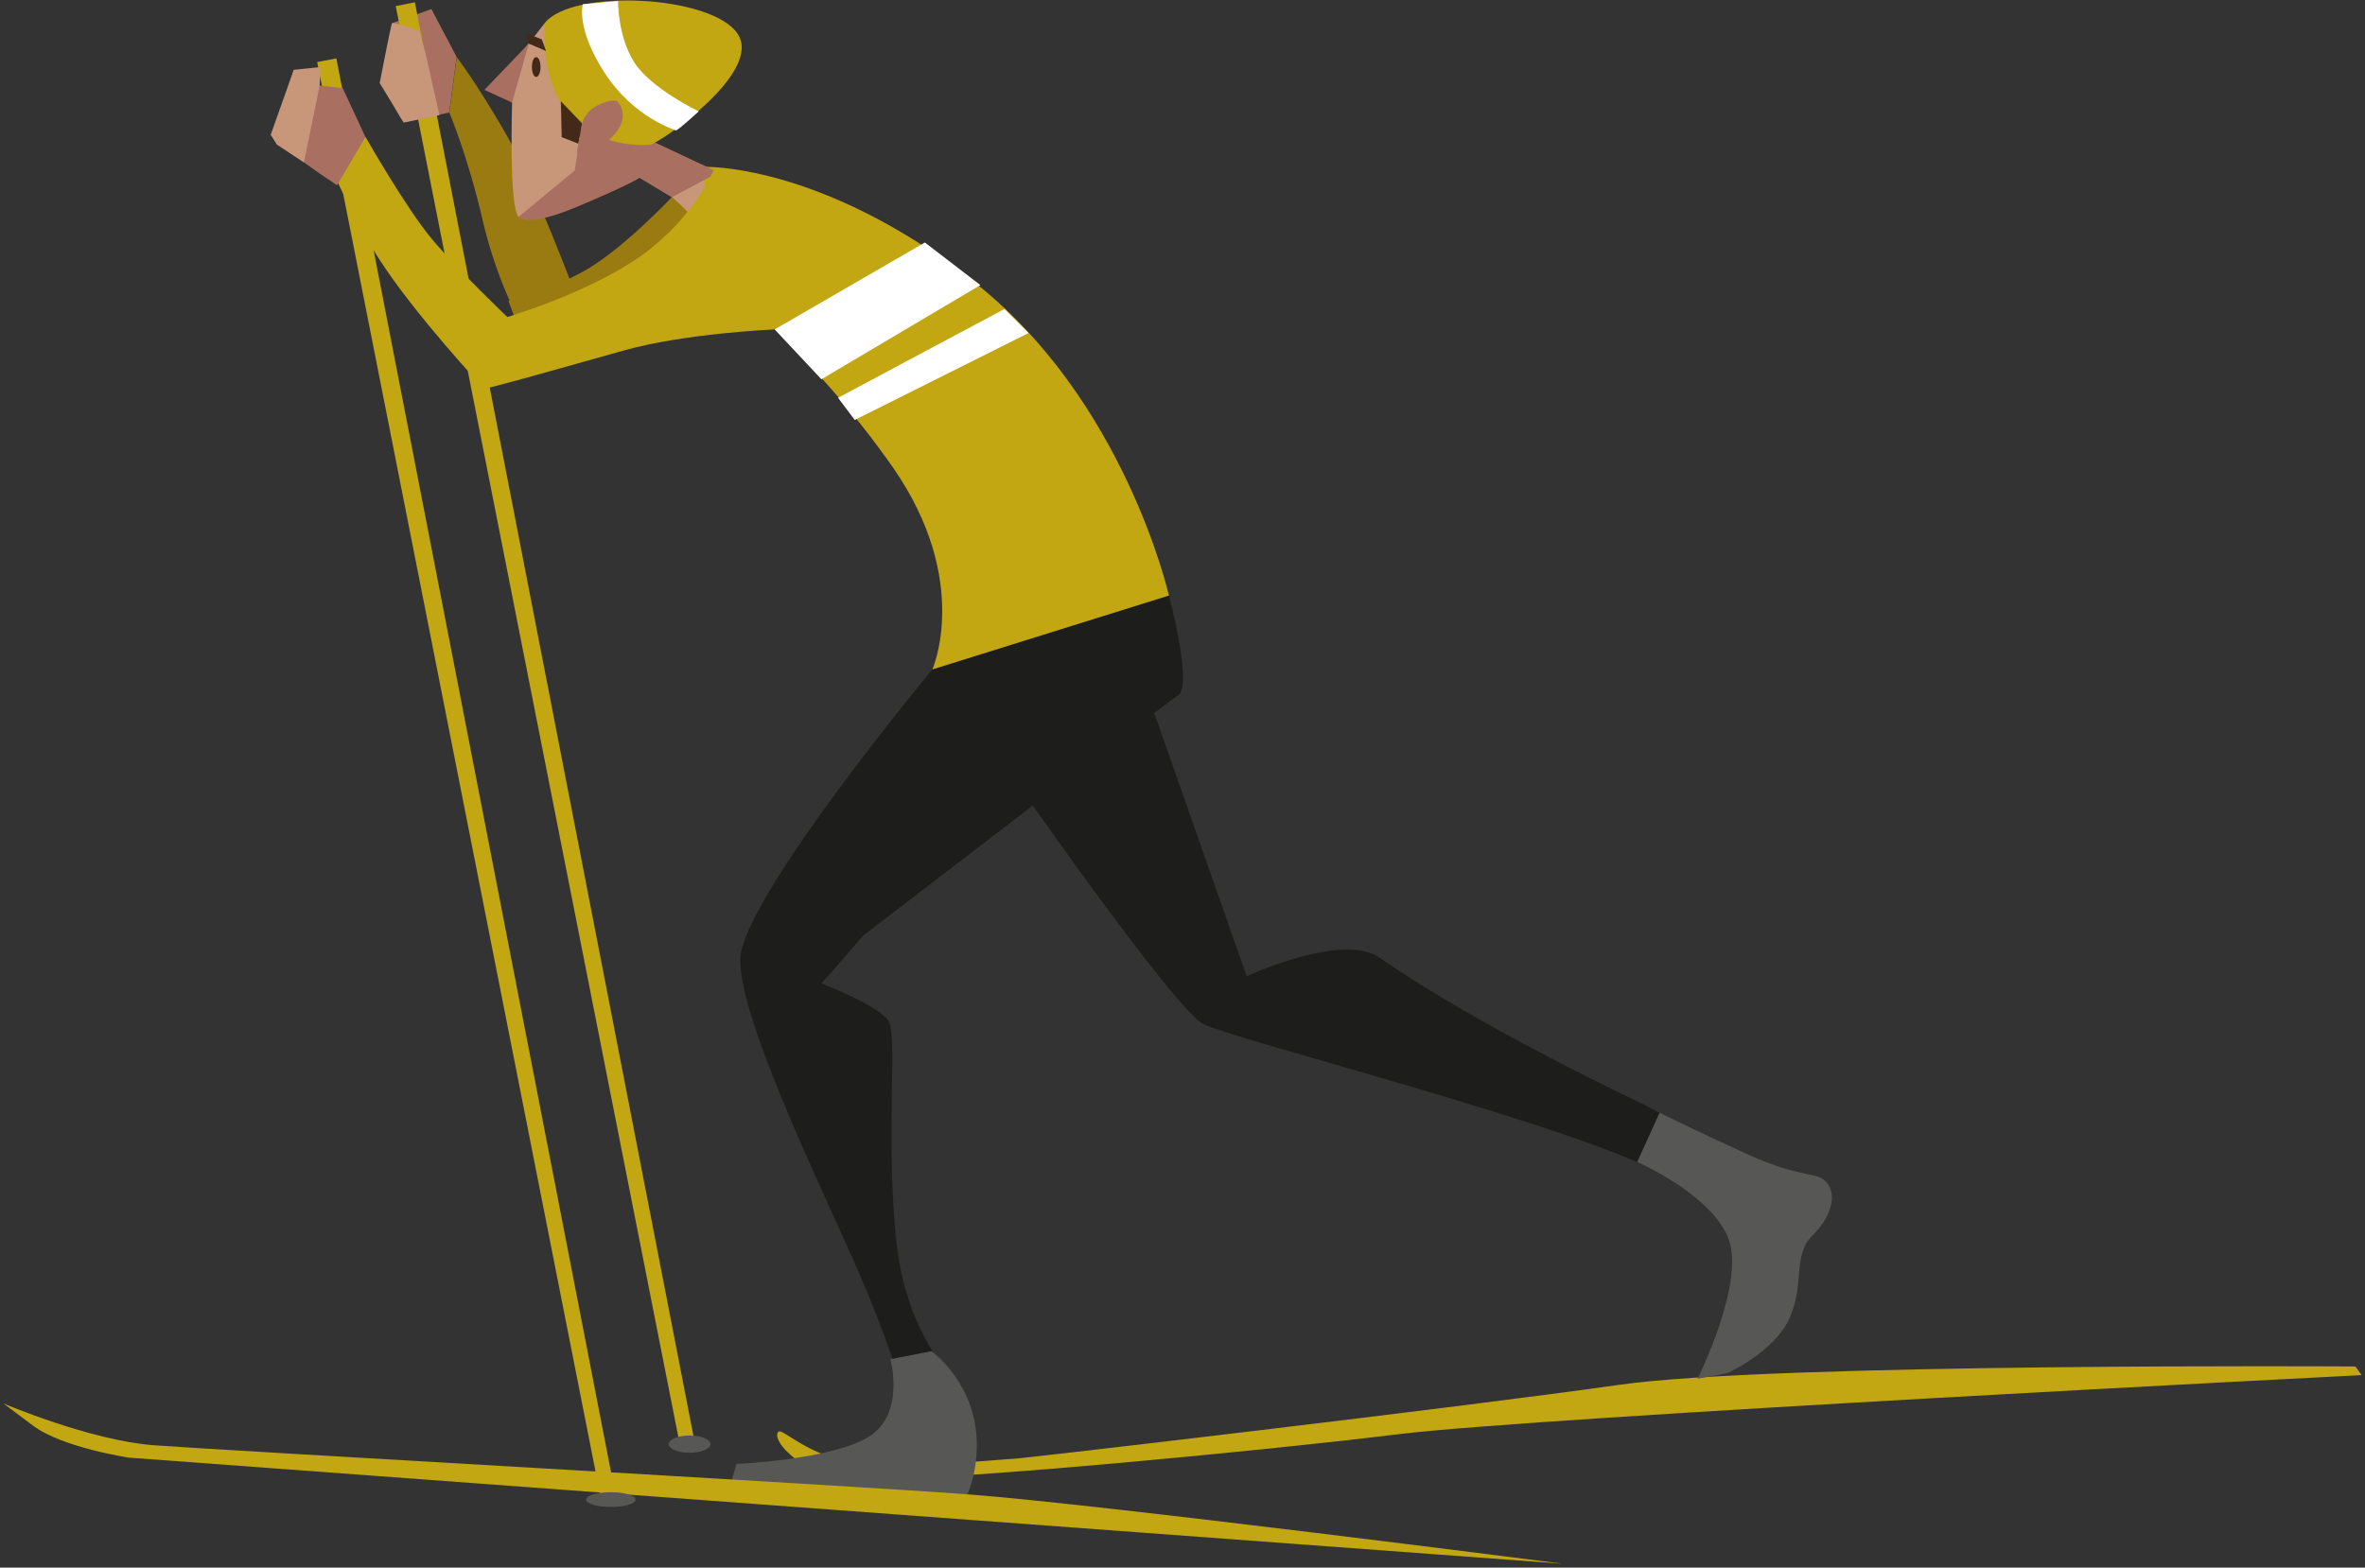 <svg width="368" height="244" viewBox="0 0 368 244" fill="none" xmlns="http://www.w3.org/2000/svg">
<rect x="0" y="0" width="368" height="244" fill="#333333" stroke="none"/>
<path d="M367.474 214.036C367.474 214.036 239.408 220.546 217.557 223.236C195.705 225.926 150.463 230.137 138.572 230.137C126.682 230.137 124.382 227.642 122.842 226.297C121.302 224.952 120.542 223.412 121.127 222.846C121.692 222.281 124.967 225.907 131.477 227.447C137.988 228.987 156.584 227.057 157.734 227.057C158.884 227.057 227.712 219.006 251.864 215.556C276.015 212.106 366.519 212.691 366.519 212.691L367.474 214.036Z" fill="#C2A712"/>
<path d="M134.342 145.597C134.342 145.597 181.027 109.75 183.327 108.21C185.627 106.67 181.884 92.675 181.884 92.675L145.082 104.175C145.082 104.175 115.181 140.217 115.181 149.418C115.181 158.618 126.681 182.399 132.821 196.2C138.962 210.001 141.262 219.201 141.262 219.201L149.702 215.751C149.702 215.751 140.891 209.046 139.351 192.165C137.812 175.284 139.741 161.113 138.201 158.813C136.662 156.513 127.851 153.063 127.851 153.063L134.361 145.578L134.342 145.597Z" fill="#1D1D1B"/>
<path d="M144.926 210.293C144.926 210.293 152.411 215.614 151.983 225.731C151.729 231.481 149.682 234.171 149.682 234.171L113.641 231.111L114.596 227.856C114.596 227.856 128.728 227.271 134.868 223.821C141.008 220.371 138.552 211.56 138.552 211.56L144.926 210.312V210.293Z" fill="#575756"/>
<path d="M242.858 243.372L20.078 226.881C20.078 226.881 9.727 225.341 5.127 221.891L0.526 218.441C0.526 218.441 13.957 224.191 23.918 224.951C33.878 225.712 130.523 231.092 150.834 232.612C171.165 234.152 242.858 243.352 242.858 243.352" fill="#C2A712"/>
<path d="M52.337 9.09L96.039 234.074L93.739 234.464L49.355 9.656L52.337 9.09Z" fill="#C2A712"/>
<path d="M71.069 8.895L67.131 1.41L60.991 3.613C60.991 3.613 61.225 8.973 60.367 11.722C59.509 14.451 62.804 19.051 62.804 19.051L69.899 17.511L71.049 8.876L71.069 8.895Z" fill="#A97062"/>
<path d="M104.518 30.708C104.518 30.708 96.565 39.187 90.425 42.443C84.285 45.698 79.119 46.848 79.119 46.848L81.614 53.553C81.614 53.553 101.36 49.713 108.261 42.053C115.161 34.392 111.068 26.498 111.068 26.498L104.518 30.689V30.708Z" fill="#9A7B11"/>
<path d="M81.42 51.078C81.42 51.078 77.385 44.177 75.085 34.216C72.784 24.256 69.919 17.531 69.919 17.531L71.069 8.896C71.069 8.896 73.759 12.346 78.359 20.201C82.96 28.057 89.86 46.653 89.86 46.653L81.42 51.058V51.078Z" fill="#9A7B11"/>
<path d="M64.558 0.358L108.261 225.342L105.961 225.731L61.576 0.943L64.558 0.358Z" fill="#C2A712"/>
<path d="M84.715 3.652C84.715 3.652 82.727 6.283 80.875 8.447C79.023 10.611 76.061 13.496 76.061 13.496C76.061 13.496 76.704 13.749 79.686 15.971C79.686 15.971 79.16 32.286 80.7 33.729C82.259 35.152 89.881 31.702 94.89 29.713C99.9 27.706 98.769 25.659 102.317 28.661C105.884 31.663 107.911 33.963 107.911 33.963L111.05 26.517C111.05 26.517 101.303 21.975 100.231 21.429C99.159 20.883 94.442 18.525 94.442 18.525C94.442 18.525 90.953 21.215 90.212 21.234C89.471 21.273 93.838 14.665 92.239 12.482C90.66 10.299 87.503 13.574 87.503 13.574L84.715 3.671V3.652Z" fill="#C89779"/>
<path d="M110.561 42.072C110.561 42.072 126.662 55.113 138.942 72.754C151.203 90.394 145.083 104.195 145.083 104.195L181.885 92.694C181.885 92.694 174.984 62.013 151.203 43.612C127.422 25.211 109.411 25.971 109.411 25.971L110.561 42.072Z" fill="#C2A712"/>
<path d="M156.583 119.516C156.583 119.516 182.664 157.098 187.264 159.398C191.865 161.698 237.107 173.199 254.748 180.879C272.389 188.54 278.529 193.159 278.529 193.159L279.679 184.719L256.093 172.068C256.093 172.068 230.304 159.983 214.69 149.067C208.901 145.013 193.989 151.952 193.989 151.952L178.844 108.815L156.602 119.555L156.583 119.516Z" fill="#1D1D1B"/>
<path d="M120.541 51.273L127.812 59.031L152.548 44.372L143.913 37.745L120.541 51.273Z" fill="white"/>
<path d="M82.765 10.435C82.765 11.274 83.057 11.975 83.427 11.975C83.798 11.975 84.11 11.293 84.11 10.435C84.11 9.578 83.817 8.896 83.427 8.896C83.038 8.896 82.765 9.578 82.765 10.435Z" fill="#432918"/>
<path d="M90.211 21.234L89.431 26.536L80.718 33.729C80.718 33.729 81.673 35.6 89.879 32.15C98.066 28.7 99.509 27.686 99.509 27.686L104.538 30.708L110.58 27.491L111.087 26.497L100.269 21.41L90.25 21.215L90.211 21.234Z" fill="#A97062"/>
<path d="M258.238 173.199L254.749 180.859C254.749 180.859 266.25 185.849 268.94 192.75C271.63 199.65 264.144 214.601 264.144 214.601L268.745 213.743C268.745 213.743 276.23 210.391 278.53 205.011C280.83 199.65 278.92 195.42 281.98 192.36C285.041 189.3 285.82 186.025 284.28 184.115C282.74 182.204 280.44 183.549 272.019 179.709C263.579 175.869 258.258 173.199 258.258 173.199" fill="#575756"/>
<path d="M120.541 51.272C120.541 51.272 106.74 51.857 97.15 54.528C87.56 57.218 75.474 60.668 75.299 60.473C75.104 60.278 64.558 48.972 59.003 40.337C53.448 31.702 50.192 22.696 50.192 22.696L56.898 21.351C56.898 21.351 63.233 32.481 67.248 37.257C71.283 42.052 78.944 49.343 78.944 49.343C78.944 49.343 91.731 45.561 99.84 39.752C107.949 33.943 111.068 26.497 111.068 26.497L120.541 51.253V51.272Z" fill="#C2A712"/>
<path d="M84.713 3.652C84.713 3.652 83.953 12.58 88.553 17.765C93.153 22.95 99.917 22.657 101.204 22.502C102.49 22.365 118.806 11.293 114.771 5.251C110.736 -0.792 88.904 -1.825 84.713 3.652Z" fill="#C2A712"/>
<path d="M87.405 21.351L89.998 22.365L90.582 19.207L87.269 15.757L87.405 21.351Z" fill="#432918"/>
<path d="M82.277 6.79L79.685 15.971L75.377 13.983L82.277 6.79Z" fill="#A97062"/>
<path d="M90.58 19.207C90.58 19.207 90.912 17.433 93.017 16.381C95.122 15.328 95.999 15.718 95.999 15.718C95.999 15.718 98.865 18.311 94.459 22.053C93.231 23.086 89.762 23.691 89.762 23.691L90.58 19.227V19.207Z" fill="#A97062"/>
<path d="M56.879 21.351L53.331 13.73L49.745 13.301L45.71 10.864C45.71 10.864 43.117 19.772 42.825 21.078C42.532 22.365 52.454 28.836 52.454 28.836L56.859 21.351H56.879Z" fill="#A97062"/>
<path d="M66.177 8.135L68.38 17.921L62.825 19.07L59.082 12.93C59.082 12.93 60.817 3.925 60.992 3.632C61.187 3.34 65.203 4.782 65.203 4.782L66.158 8.135H66.177Z" fill="#C89779"/>
<path d="M49.745 13.301L47.289 25.289L43.078 22.502L42.123 20.981L45.71 10.864L49.881 10.435L49.745 13.301Z" fill="#C89779"/>
<path d="M132.998 65.366L160.034 51.838L156.291 48.095L130.405 61.916L132.998 65.366Z" fill="white"/>
<path d="M91.205 233.411C91.205 234.055 92.92 234.561 95.045 234.561C97.17 234.561 98.885 234.055 98.885 233.411C98.885 232.768 97.17 232.261 95.045 232.261C92.92 232.261 91.205 232.768 91.205 233.411Z" fill="#575756"/>
<path d="M104.051 224.776C104.051 225.517 105.513 226.121 107.306 226.121C109.099 226.121 110.561 225.517 110.561 224.776C110.561 224.035 109.099 223.431 107.306 223.431C105.513 223.431 104.051 224.035 104.051 224.776Z" fill="#575756"/>
<path d="M82.276 6.79L84.966 7.94L84.304 6.127L81.809 5.153L82.276 6.79Z" fill="#432918"/>
<path d="M96.176 0.183C96.176 0.183 96.079 5.543 98.671 9.675C101.264 13.788 108.73 17.336 108.73 17.336C108.73 17.336 105.377 20.396 105.182 20.299C104.987 20.201 98.574 18.291 94.052 11.293C89.549 4.296 90.699 0.65 90.699 0.65L96.157 0.163L96.176 0.183Z" fill="white"/>
</svg>
